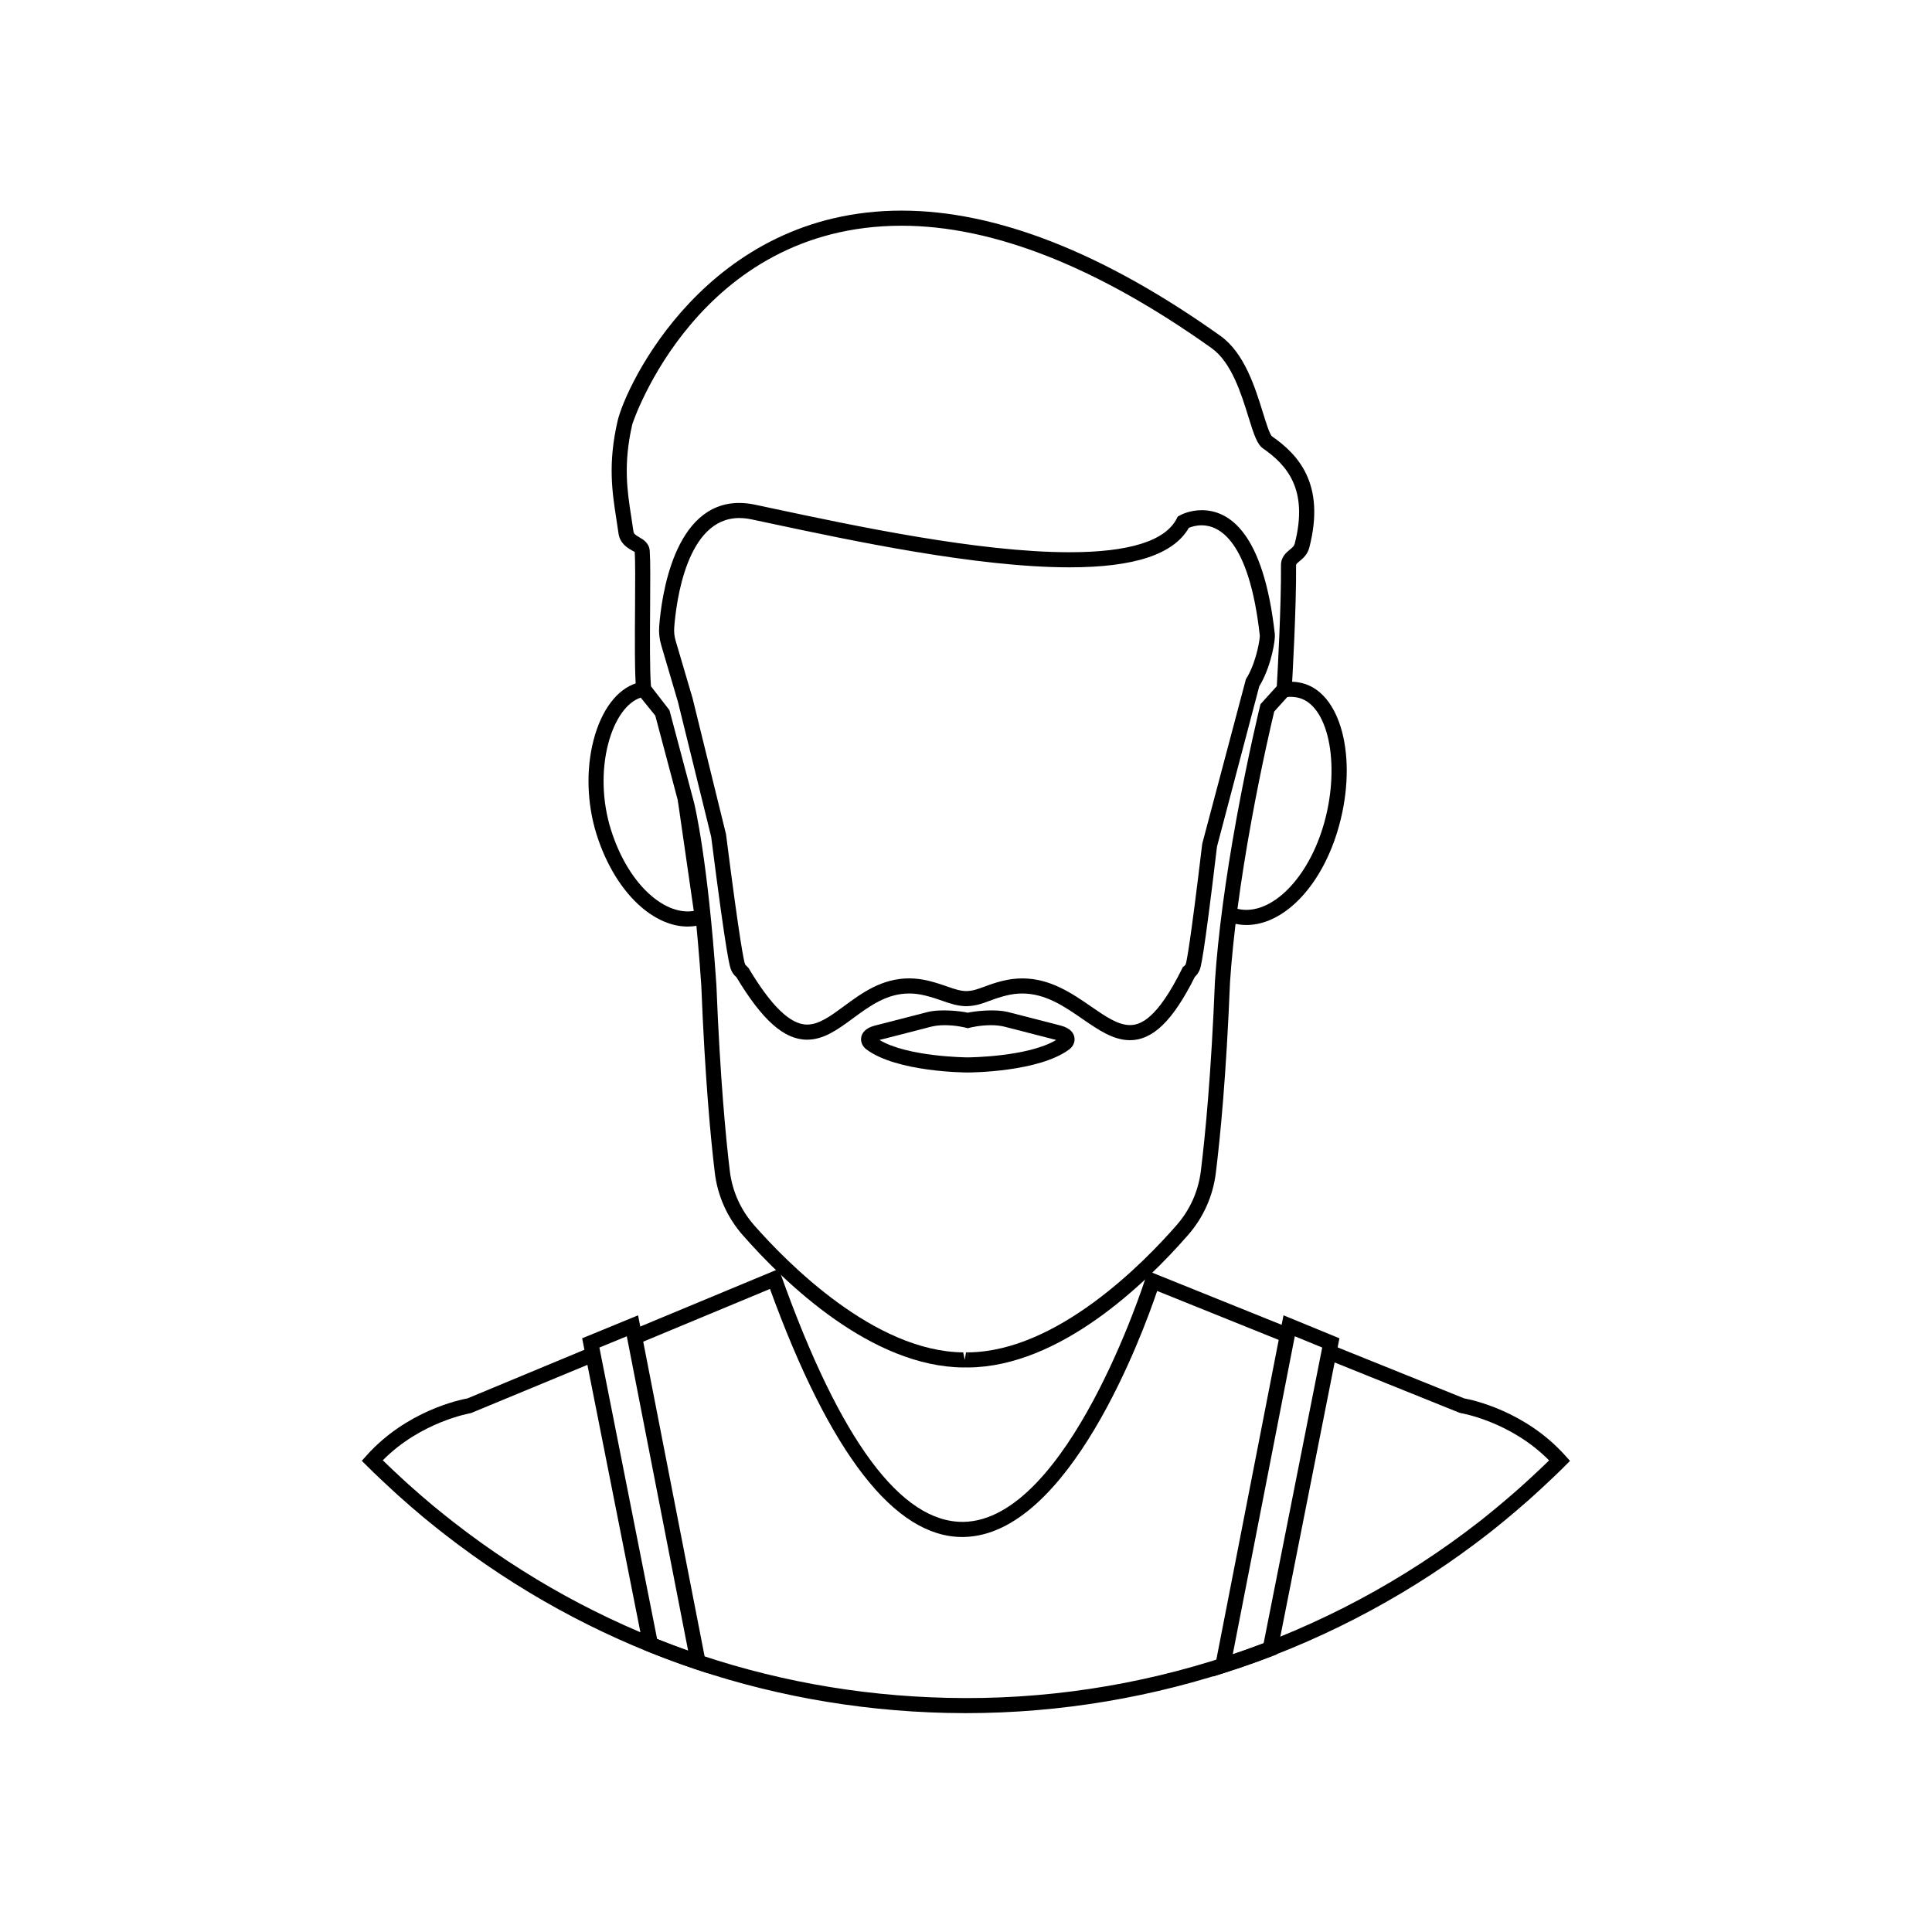 <?xml version="1.0" ?><!DOCTYPE svg  PUBLIC '-//W3C//DTD SVG 1.1//EN'  'http://www.w3.org/Graphics/SVG/1.1/DTD/svg11.dtd'><svg id="Layer_1" style="enable-background:new 0 0 128 128;" version="1.1" viewBox="0 0 128 128" xml:space="preserve" xmlns="http://www.w3.org/2000/svg" xmlns:xlink="http://www.w3.org/1999/xlink"><g><g><g><g><g><path d="M45.56,61.386c-1.011,0.001-2.062-0.431-3.045-1.265c-1.294-1.099-2.358-2.824-2.997-4.86       c-0.629-2.009-0.7-4.278-0.193-6.228c0.518-1.994,1.553-3.368,2.841-3.772l0.299,0.955c-0.938,0.293-1.749,1.44-2.172,3.068       c-0.461,1.773-0.396,3.843,0.181,5.678c0.582,1.857,1.537,3.419,2.689,4.396c1.054,0.895,2.169,1.22,3.136,0.915l0.299,0.955       C46.259,61.334,45.912,61.386,45.56,61.386z"/></g></g></g><g><g><g><path d="M82.582,61.284c-0.347,0-0.692-0.051-1.033-0.156l0.293-0.955c2.131,0.653,4.675-1.693,5.798-5.344       c1.191-3.876,0.469-7.963-1.518-8.574c-0.304-0.093-0.627-0.111-0.961-0.061l-0.154-0.988c0.485-0.074,0.958-0.044,1.409,0.093       c2.575,0.793,3.572,5.292,2.179,9.824C87.45,58.843,84.992,61.284,82.582,61.284z"/></g></g></g><g><g><g><rect height="1" transform="matrix(0.143 0.99 -0.99 0.143 95.44 3.091)" width="7.432" x="42.219" y="56.138"/></g></g></g></g><g><g><g><g><g><path d="M63.992,113.5c-0.426,0-0.851-0.005-1.277-0.015c-12.18-0.28-23.687-4.377-33.275-11.847l-0.557-0.439        c-0.281-0.226-0.562-0.453-0.841-0.683c-0.563-0.473-1.117-0.95-1.659-1.438l-0.266-0.243        c-0.615-0.562-1.22-1.132-1.809-1.718l-0.337-0.335l0.317-0.354c2.647-2.953,6.166-3.688,6.69-3.783l8.184-3.404l0.385,0.924        L31.2,93.622c-0.034,0.006-3.312,0.565-5.84,3.127c0.469,0.457,0.946,0.905,1.431,1.348l0.262,0.239        c0.532,0.48,1.078,0.95,1.629,1.412c0.271,0.225,0.549,0.448,0.827,0.671l0.547,0.432c9.416,7.336,20.719,11.36,32.683,11.635        c12.726,0.313,25.268-3.861,35.292-11.694l0.325-0.258c0.479-0.38,0.943-0.77,1.406-1.162l0.118-0.101        c0.259-0.223,0.519-0.444,0.773-0.672c0.301-0.266,0.594-0.537,0.888-0.808c0.366-0.34,0.732-0.684,1.091-1.034        c-2.538-2.577-5.811-3.129-5.845-3.134l-0.107-0.03l-8.85-3.565l0.373-0.928l8.801,3.546c0.515,0.093,4.043,0.827,6.696,3.789        l0.317,0.354l-0.629,0.626c-0.383,0.376-0.774,0.744-1.169,1.109c-0.299,0.277-0.598,0.553-0.902,0.822        c-0.258,0.229-0.522,0.456-0.787,0.683l-0.12,0.104c-0.473,0.4-0.946,0.798-1.431,1.182l-0.33,0.261        C88.775,109.291,76.515,113.499,63.992,113.5z"/></g></g></g><g><g><g><path d="M63.752,101.83c-4.486,0.001-8.771-5.526-12.739-16.435l-8.711,3.624l-0.385-0.924l9.682-4.027l0.177,0.496        c3.889,10.871,7.916,16.318,12.062,16.265c6.919-0.131,11.994-15.953,12.045-16.113l0.162-0.516l9.362,3.772L85.033,88.9        l-8.367-3.371c-0.967,2.854-5.851,16.169-12.811,16.3C63.821,101.83,63.786,101.83,63.752,101.83z"/></g></g></g></g></g><g><g><g><g><path d="M64.132,90.598c-0.08,0-0.159-0.005-0.159-0.005l-0.148,0.005c-6.064-0.056-11.757-5.513-14.612-8.761       c-1.027-1.169-1.668-2.598-1.854-4.13c-0.272-2.251-0.649-6.229-0.896-12.396c-0.551-8.147-1.434-11.821-1.442-11.857       l-1.607-6.044l-1.251-1.545l-0.015-0.147c-0.105-1.008-0.089-3.378-0.075-5.468c0.011-1.584,0.021-3.081-0.023-3.685       c-0.013,0-0.129-0.067-0.205-0.112c-0.291-0.169-0.777-0.453-0.87-1.128c-0.042-0.31-0.09-0.615-0.138-0.923       c-0.28-1.808-0.571-3.678,0.079-6.508c0.526-2.293,5.913-13.94,18.819-13.94c6.28,0,13.387,2.792,21.12,8.298       c1.593,1.135,2.303,3.425,2.82,5.097c0.194,0.626,0.436,1.404,0.587,1.55c1.726,1.204,3.578,3.14,2.483,7.381       c-0.121,0.467-0.427,0.719-0.649,0.902c-0.205,0.169-0.227,0.202-0.227,0.264c0.022,2.873-0.258,7.704-0.29,8.246l-0.01,0.176       l-1.148,1.271c-0.149,0.621-0.84,3.546-1.519,7.283c-0.73,4.014-1.204,7.588-1.409,10.622       c-0.249,6.216-0.651,10.329-0.944,12.684c-0.189,1.521-0.825,2.938-1.839,4.097c-2.838,3.253-8.503,8.718-14.554,8.773H64.132z        M64.004,89.594l0.128,0.004v0.5l0.012-0.5c5.874-0.054,11.616-5.914,13.812-8.432c0.882-1.008,1.435-2.239,1.6-3.562       c0.291-2.336,0.689-6.42,0.938-12.614c0.209-3.085,0.688-6.697,1.424-10.748c0.77-4.23,1.554-7.433,1.562-7.464l0.03-0.123       l1.082-1.195c0.058-1.017,0.298-5.4,0.277-8.008c-0.004-0.553,0.354-0.848,0.591-1.042c0.177-0.146,0.279-0.236,0.316-0.381       c0.936-3.624-0.535-5.229-2.098-6.319c-0.389-0.272-0.596-0.896-0.959-2.065c-0.476-1.536-1.127-3.64-2.445-4.578       c-7.561-5.383-14.472-8.112-20.54-8.112c-13.487,0-17.814,13.033-17.845,13.164c-0.606,2.644-0.332,4.416-0.065,6.131       c0.049,0.313,0.097,0.625,0.14,0.94c0.024,0.176,0.119,0.246,0.383,0.399s0.661,0.386,0.7,0.903       c0.047,0.644,0.037,2.09,0.025,3.765c-0.013,1.966-0.028,4.183,0.057,5.212l1.224,1.581l1.637,6.156       c0.039,0.16,0.913,3.786,1.473,12.052c0.246,6.147,0.62,10.096,0.89,12.329c0.161,1.331,0.719,2.572,1.613,3.59       c2.209,2.514,7.982,8.367,13.847,8.421l0.104,0.498L64.004,89.594z M74.858,68.915c-1.101,0-2.093-0.685-3.144-1.409       c-1.2-0.827-2.442-1.684-3.986-1.684c-0.351,0-0.709,0.045-1.067,0.135c-0.465,0.115-0.812,0.244-1.117,0.357       c-0.488,0.181-0.91,0.337-1.53,0.349c-0.586-0.012-1.037-0.168-1.56-0.35c-0.322-0.112-0.689-0.24-1.157-0.356       c-0.36-0.09-0.719-0.136-1.062-0.136c-1.488,0-2.622,0.835-3.719,1.643c-0.991,0.729-1.927,1.418-3.044,1.418       c-1.516,0-2.963-1.28-4.686-4.147c-0.152-0.128-0.265-0.28-0.344-0.465c-0.079-0.183-0.29-0.67-1.323-8.822l-2.199-8.929       l-1.115-3.786c-0.119-0.406-0.164-0.82-0.132-1.231c0.145-1.919,0.957-8.18,5.304-8.18c0.331,0,0.679,0.038,1.032,0.112       l1.17,0.249c5.433,1.156,13.642,2.904,19.675,2.904c3.959,0,6.351-0.75,7.106-2.228l0.068-0.133l0.13-0.074       c0.062-0.036,0.64-0.351,1.456-0.351c1.794,0,4.091,1.425,4.847,8.211c0.043,0.378-0.218,1.977-0.896,3.223       c-0.042,0.078-0.087,0.156-0.135,0.232L80.629,56.09c-0.904,7.604-1.079,8.008-1.154,8.181       c-0.078,0.183-0.179,0.327-0.312,0.446C77.712,67.619,76.382,68.915,74.858,68.915L74.858,68.915z M67.729,64.822       c1.855,0,3.289,0.988,4.554,1.86c0.959,0.661,1.787,1.232,2.576,1.232c0.689,0,1.799-0.388,3.457-3.739l0.056-0.111       l0.101-0.073c0.027-0.02,0.053-0.042,0.085-0.116c0.061-0.167,0.294-1.29,1.093-7.973L82.544,45       c0.05-0.078,0.098-0.158,0.142-0.24c0.596-1.096,0.787-2.454,0.78-2.648c-0.708-6.358-2.718-7.31-3.852-7.31       c-0.38,0-0.689,0.103-0.849,0.168c-1.018,1.761-3.609,2.617-7.912,2.617c-6.138,0-14.409-1.761-19.883-2.927l-1.169-0.248       c-0.286-0.061-0.563-0.091-0.825-0.091c-3.486,0-4.178,5.554-4.307,7.256c-0.022,0.29,0.009,0.584,0.094,0.872l1.121,3.809       l2.216,9.008c0.919,7.222,1.188,8.426,1.261,8.61c0.021,0.049,0.046,0.079,0.095,0.114l0.141,0.151       c1.501,2.517,2.769,3.74,3.875,3.74c0.789,0,1.56-0.566,2.451-1.224c1.169-0.86,2.495-1.837,4.312-1.837       c0.426,0,0.864,0.056,1.305,0.165c0.502,0.125,0.896,0.262,1.243,0.383c0.479,0.166,0.824,0.286,1.232,0.294       c0.431-0.008,0.729-0.119,1.182-0.286c0.33-0.123,0.704-0.262,1.224-0.391C66.856,64.878,67.297,64.822,67.729,64.822z"/></g></g></g><g><g><g><path d="M64.121,71.055h-0.002c-0.191,0-4.7-0.026-6.717-1.53c-0.269-0.2-0.399-0.512-0.342-0.813       c0.049-0.252,0.243-0.589,0.888-0.76c0.005-0.001,1.896-0.483,3.464-0.891c0.906-0.239,2.293-0.062,2.708,0.032       c0.414-0.092,1.799-0.271,2.708-0.032c1.568,0.407,3.46,0.89,3.46,0.89c0.649,0.172,0.843,0.509,0.892,0.762       c0.059,0.301-0.072,0.612-0.341,0.813C68.821,71.028,64.312,71.055,64.121,71.055z M58.268,68.901       c1.877,1.124,5.768,1.153,5.853,1.153s3.976-0.029,5.854-1.153c-0.343-0.087-1.999-0.51-3.397-0.873       c-0.271-0.071-0.585-0.107-0.932-0.107c-0.747,0-1.391,0.167-1.396,0.169l-0.127,0.033l-0.129-0.033       c-0.006-0.002-0.649-0.169-1.396-0.169c-0.348,0-0.661,0.036-0.933,0.106C60.271,68.391,58.62,68.812,58.268,68.901z"/></g></g></g></g><g><g><g><g><path d="M46.901,110.859l-0.814-0.273c-1.047-0.351-2.116-0.746-3.177-1.175l-0.25-0.102l-4.091-20.643l3.705-1.523       L46.901,110.859z M43.535,108.584c0.686,0.273,1.373,0.532,2.054,0.773l-4.062-20.825l-1.816,0.746L43.535,108.584z"/></g></g></g><g><g><g><path d="M80.367,111.075l4.668-23.932l3.705,1.522l-4.148,20.942l-0.257,0.099c-0.987,0.383-2.021,0.746-3.163,1.111       L80.367,111.075z M85.783,88.532l-4.11,21.07c0.717-0.24,1.393-0.48,2.045-0.729L87.6,89.278L85.783,88.532z"/></g></g></g></g></g></svg>